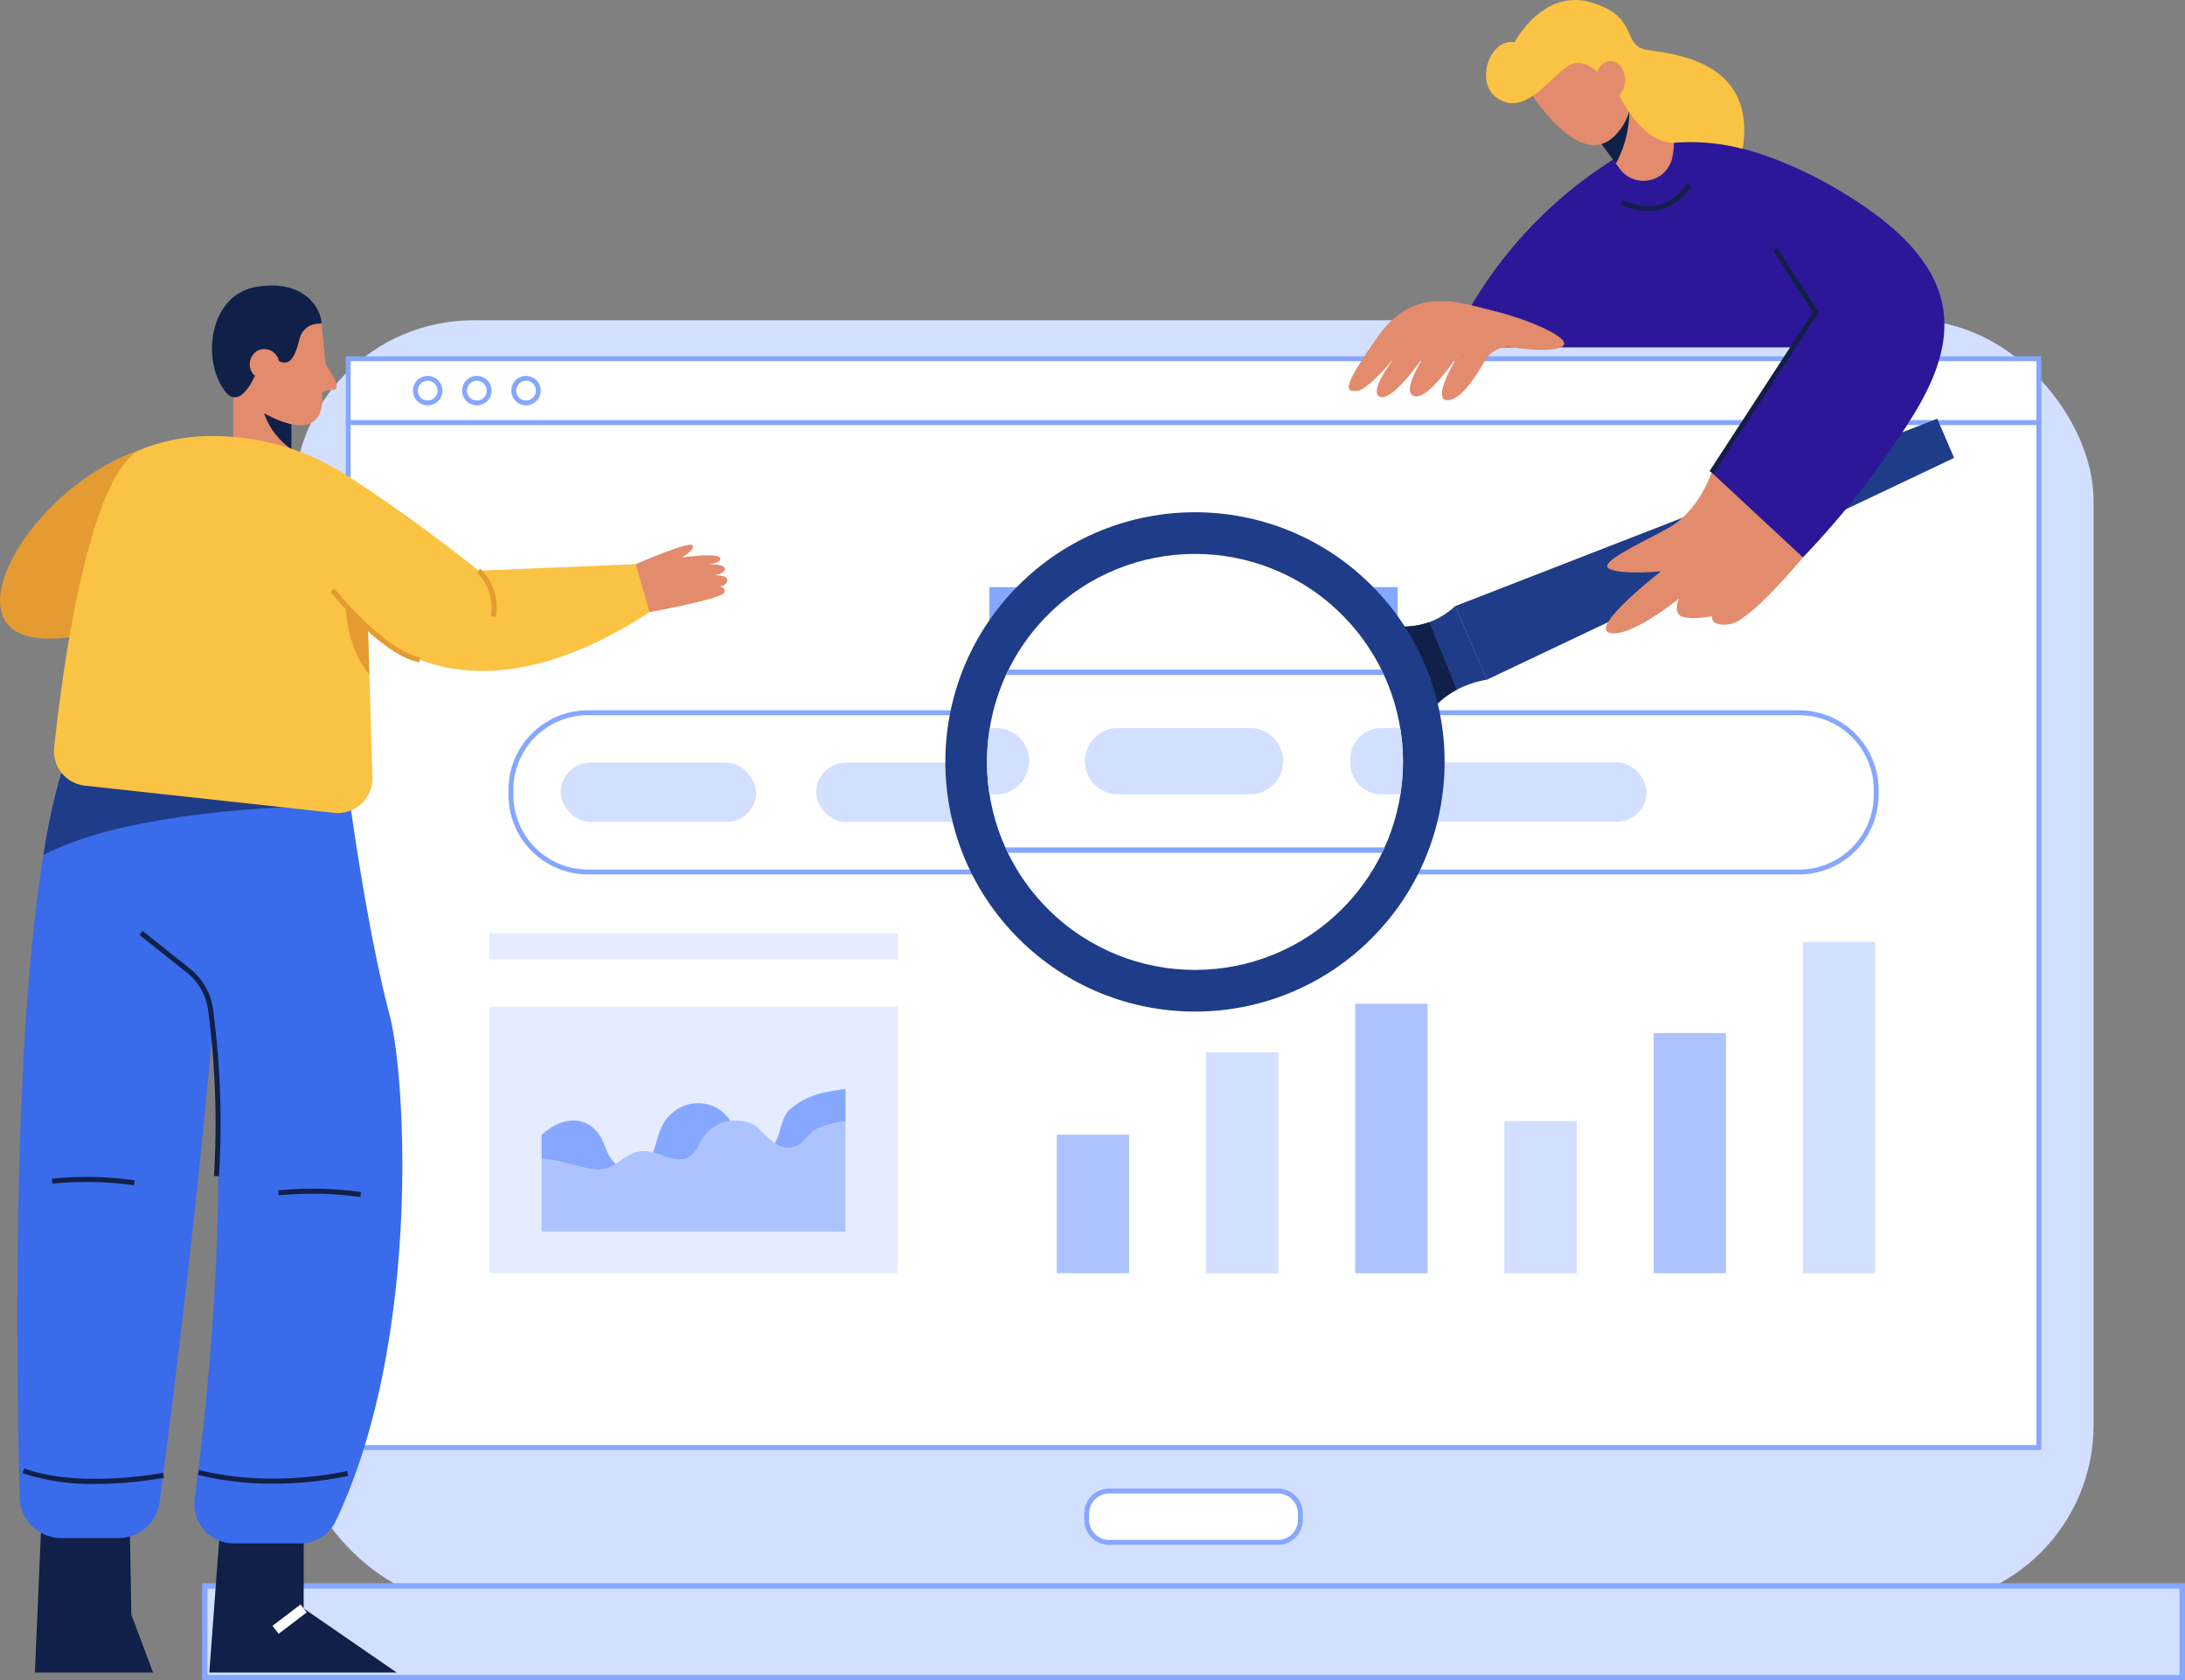 <svg xmlns="http://www.w3.org/2000/svg" width="351" height="269.909" viewBox="0 0 351 269.909">
  <rect x="0" y="0" width="351" height="269.909" fill="#808080" stroke="none"/>
  <defs>
    <style>
      .cls-1 {
        fill: #d3dfff;
      }

      .cls-2 {
        fill: #fff;
      }

      .cls-3 {
        fill: #86a7ff;
      }

      .cls-4 {
        fill: #adc3ff;
      }

      .cls-5 {
        fill: #e5ecff;
      }

      .cls-6 {
        fill: #1f3c88;
      }

      .cls-7 {
        fill: #102048;
      }

      .cls-8 {
        fill: #e28b6d;
      }

      .cls-9 {
        fill: #2c1799;
      }

      .cls-10 {
        fill: #fbc343;
      }

      .cls-11 {
        fill: #3a6bea;
      }

      .cls-12 {
        fill: #e49b31;
      }
    </style>
  </defs>
  <g id="Groupe_898" data-name="Groupe 898" transform="translate(-195.382 -229.934)">
    <g id="Groupe_887" data-name="Groupe 887" transform="translate(227.842 281.377)">
      <g id="Groupe_886" data-name="Groupe 886" transform="translate(0)">
        <rect id="Rectangle_443" data-name="Rectangle 443" class="cls-1" width="289.15" height="206.395" rx="28.91" transform="translate(14.696)"/>
        <g id="Groupe_878" data-name="Groupe 878" transform="translate(23.087 5.792)">
          <g id="Groupe_876" data-name="Groupe 876" transform="translate(0 10.238)">
            <rect id="Rectangle_444" data-name="Rectangle 444" class="cls-2" width="271.584" height="164.64" transform="translate(0.39 0.39)"/>
            <path id="Tracé_1060" data-name="Tracé 1060" class="cls-3" d="M1025.428,788.129H753.063V622.708h272.365Zm-271.584-.781h270.8V623.489h-270.8Z" transform="translate(-753.063 -622.708)"/>
          </g>
          <g id="Groupe_877" data-name="Groupe 877">
            <rect id="Rectangle_445" data-name="Rectangle 445" class="cls-2" width="271.584" height="10.238" transform="translate(0.39 0.39)"/>
            <path id="Tracé_1061" data-name="Tracé 1061" class="cls-3" d="M1025.428,574.131H753.063V563.112h272.365Zm-271.584-.781h270.8v-9.457h-270.8Z" transform="translate(-753.063 -563.112)"/>
          </g>
        </g>
        <g id="Groupe_879" data-name="Groupe 879" transform="translate(33.879 8.936)">
          <path id="Tracé_1062" data-name="Tracé 1062" class="cls-3" d="M818.249,586.145a2.365,2.365,0,1,1,2.365-2.365A2.368,2.368,0,0,1,818.249,586.145Zm0-3.95a1.584,1.584,0,1,0,1.585,1.585A1.586,1.586,0,0,0,818.249,582.195Z" transform="translate(-815.884 -581.414)"/>
          <path id="Tracé_1063" data-name="Tracé 1063" class="cls-3" d="M864.23,586.145a2.365,2.365,0,1,1,2.365-2.365A2.368,2.368,0,0,1,864.23,586.145Zm0-3.95a1.584,1.584,0,1,0,1.584,1.585A1.586,1.586,0,0,0,864.23,582.195Z" transform="translate(-853.966 -581.414)"/>
          <path id="Tracé_1064" data-name="Tracé 1064" class="cls-3" d="M910.212,586.145a2.365,2.365,0,1,1,2.365-2.365A2.368,2.368,0,0,1,910.212,586.145Zm0-3.95a1.584,1.584,0,1,0,1.584,1.585A1.586,1.586,0,0,0,910.212,582.195Z" transform="translate(-892.049 -581.414)"/>
        </g>
        <g id="Groupe_880" data-name="Groupe 880" transform="translate(0 202.857)">
          <rect id="Rectangle_446" data-name="Rectangle 446" class="cls-1" width="317.662" height="14.731" transform="translate(0.439 0.439)"/>
          <path id="Tracé_1065" data-name="Tracé 1065" class="cls-3" d="M937.2,1725.887H618.665v-15.609H937.2Zm-317.663-.877H936.328v-13.855H619.542Z" transform="translate(-618.665 -1710.278)"/>
        </g>
        <g id="Groupe_881" data-name="Groupe 881" transform="translate(141.72 187.667)">
          <rect id="Rectangle_447" data-name="Rectangle 447" class="cls-2" width="34.318" height="8.242" rx="4.121" transform="translate(0.39 0.39)"/>
          <path id="Tracé_1066" data-name="Tracé 1066" class="cls-3" d="M1474.757,1630.871h-27.106a4,4,0,0,1-4-4v-1.029a4,4,0,0,1,4-4h27.106a4,4,0,0,1,4,4v1.029A4,4,0,0,1,1474.757,1630.871Zm-27.106-8.241a3.219,3.219,0,0,0-3.216,3.216v1.029a3.219,3.219,0,0,0,3.216,3.216h27.106a3.219,3.219,0,0,0,3.216-3.216v-1.029a3.22,3.22,0,0,0-3.216-3.216Z" transform="translate(-1443.655 -1621.849)"/>
        </g>
        <g id="Groupe_882" data-name="Groupe 882" transform="translate(49.225 62.651)">
          <path id="Tracé_1067" data-name="Tracé 1067" class="cls-3" d="M1112.552,920.46H917.968a12.767,12.767,0,0,1-12.753-12.753v-.852A12.767,12.767,0,0,1,917.968,894.1h194.584a12.767,12.767,0,0,1,12.753,12.753v.852A12.767,12.767,0,0,1,1112.552,920.46ZM917.968,894.883A11.986,11.986,0,0,0,906,906.855v.852a11.986,11.986,0,0,0,11.972,11.972h194.584a11.986,11.986,0,0,0,11.972-11.972v-.852a11.986,11.986,0,0,0-11.972-11.972Z" transform="translate(-905.215 -894.102)"/>
          <rect id="Rectangle_448" data-name="Rectangle 448" class="cls-1" width="31.38" height="9.529" rx="4.765" transform="translate(8.398 8.414)"/>
          <rect id="Rectangle_449" data-name="Rectangle 449" class="cls-1" width="28.523" height="9.529" rx="4.765" transform="translate(49.43 8.414)"/>
          <rect id="Rectangle_450" data-name="Rectangle 450" class="cls-1" width="36.099" height="9.529" rx="4.765" transform="translate(85.904 8.414)"/>
          <rect id="Rectangle_451" data-name="Rectangle 451" class="cls-1" width="49.567" height="9.529" rx="4.765" transform="translate(133.256 8.362)"/>
        </g>
        <rect id="Rectangle_452" data-name="Rectangle 452" class="cls-3" width="65.59" height="6.868" transform="translate(126.475 42.861)"/>
        <g id="Groupe_883" data-name="Groupe 883" transform="translate(137.301 99.845)">
          <rect id="Rectangle_453" data-name="Rectangle 453" class="cls-4" width="11.622" height="22.253" transform="translate(0 30.974)"/>
          <rect id="Rectangle_454" data-name="Rectangle 454" class="cls-1" width="11.622" height="35.491" transform="translate(23.97 17.736)"/>
          <rect id="Rectangle_455" data-name="Rectangle 455" class="cls-4" width="11.622" height="43.285" transform="translate(47.941 9.943)"/>
          <rect id="Rectangle_456" data-name="Rectangle 456" class="cls-1" width="11.622" height="24.45" transform="translate(71.911 28.777)"/>
          <rect id="Rectangle_457" data-name="Rectangle 457" class="cls-4" width="11.622" height="38.574" transform="translate(95.881 14.653)"/>
          <rect id="Rectangle_458" data-name="Rectangle 458" class="cls-1" width="11.622" height="53.227" transform="translate(119.851)"/>
        </g>
        <g id="Groupe_885" data-name="Groupe 885" transform="translate(46.155 98.492)">
          <rect id="Rectangle_459" data-name="Rectangle 459" class="cls-5" width="65.59" height="4.188"/>
          <rect id="Rectangle_460" data-name="Rectangle 460" class="cls-5" width="65.59" height="42.822" transform="translate(0 11.758)"/>
          <g id="Groupe_884" data-name="Groupe 884" transform="translate(8.395 24.992)">
            <path id="Tracé_1068" data-name="Tracé 1068" class="cls-3" d="M1049.822,1261.788a6.312,6.312,0,0,0-6.823,1.563c-1.652,1.615-1.885,3.9-2.662,5.935,1.607.439,3.051,1.39,4.8,1.117,2.275-.354,2.335-2.476,3.624-3.922a6.453,6.453,0,0,1,4.007-2.249A6.1,6.1,0,0,0,1049.822,1261.788Z" transform="translate(-1022.45 -1259.104)"/>
            <path id="Tracé_1069" data-name="Tracé 1069" class="cls-3" d="M1162.7,1248.689a12.143,12.143,0,0,0-6.182,2.912c-1.372,1.4-1.323,3.842-2.32,5.316a3.4,3.4,0,0,0,3.626.432c1.208-.652,1.941-2.121,3.243-2.761a15.185,15.185,0,0,1,3.689-1.044c.262-.047.53-.077.8-.114v-5.205A28.377,28.377,0,0,0,1162.7,1248.689Z" transform="translate(-1116.752 -1248.226)"/>
            <path id="Tracé_1070" data-name="Tracé 1070" class="cls-4" d="M984.219,1277.966a15.182,15.182,0,0,0-3.689,1.044c-1.3.64-2.035,2.109-3.243,2.761a3.4,3.4,0,0,1-3.626-.433,8.589,8.589,0,0,1-1.253-1.033c-1.539-1.517-2.021-2.375-4.455-2.571a6.579,6.579,0,0,0-1.419.041,6.454,6.454,0,0,0-4.007,2.249c-1.289,1.446-1.349,3.568-3.624,3.922-1.751.273-3.2-.678-4.8-1.117a4.983,4.983,0,0,0-2.029-.172c-1.694.233-2.766,1.25-3.947,2.021a4.646,4.646,0,0,1-2.874.9c-2.626-.115-6.013-1.629-9.037-1.726v11.7h48.8v-17.7C984.749,1277.888,984.481,1277.919,984.219,1277.966Z" transform="translate(-936.215 -1272.647)"/>
            <path id="Tracé_1071" data-name="Tracé 1071" class="cls-3" d="M948.126,1284.618a4.42,4.42,0,0,1-.538-.552c-1.208-1.5-1.305-3.4-2.642-4.808-2.6-2.737-6.158-1.654-8.731.674v3.865c3.025.1,6.411,1.61,9.037,1.726A4.647,4.647,0,0,0,948.126,1284.618Z" transform="translate(-936.215 -1272.587)"/>
          </g>
        </g>
      </g>
    </g>
    <g id="Groupe_889" data-name="Groupe 889" transform="translate(330.632 295.603)">
      <path id="Tracé_1072" data-name="Tracé 1072" class="cls-6" d="M1722.441,799.507a12.789,12.789,0,0,0,7.527-.273,12.578,12.578,0,0,0,4.162-2.585l5.1,11.822a16.339,16.339,0,0,0-4.849,1.616,13.61,13.61,0,0,0-5.255,4.927Z" transform="translate(-1635.62 -764.965)"/>
      <path id="Tracé_1073" data-name="Tracé 1073" class="cls-6" d="M1790.418,651.547l5.095,11.819,75.068-35.634-2.713-6.293-77.45,30.109,5.095,11.819Z" transform="translate(-1691.919 -619.853)"/>
      <path id="Tracé_1074" data-name="Tracé 1074" class="cls-7" d="M1722.441,811.968a12.788,12.788,0,0,0,7.527-.273l4.412,10.854a13.61,13.61,0,0,0-5.255,4.927Z" transform="translate(-1635.62 -777.427)"/>
      <circle id="Ellipse_89" data-name="Ellipse 89" class="cls-6" cx="40.102" cy="40.102" r="40.102" transform="translate(0 56.713) rotate(-45)"/>
      <circle id="Ellipse_90" data-name="Ellipse 90" class="cls-2" cx="33.41" cy="33.41" r="33.41" transform="translate(9.464 56.713) rotate(-45)"/>
      <g id="Groupe_888" data-name="Groupe 888" transform="translate(23.3 41.876)">
        <path id="Tracé_1075" data-name="Tracé 1075" class="cls-3" d="M1430.827,1022.272h-60.906c.132.293.263.586.4.872h60.087C1430.552,1022.855,1430.695,1022.566,1430.827,1022.272Z" transform="translate(-1366.956 -993.706)"/>
        <path id="Tracé_1076" data-name="Tracé 1076" class="cls-3" d="M1370.506,856.855h60.689c-.134-.292-.264-.586-.406-.872h-59.861C1370.784,856.272,1370.641,856.562,1370.506,856.855Z" transform="translate(-1367.441 -855.983)"/>
        <path id="Tracé_1077" data-name="Tracé 1077" class="cls-1" d="M1692.415,915.671v.678a5,5,0,0,0,4.982,4.982h3.065a33.2,33.2,0,0,0-.031-10.643H1697.4A5,5,0,0,0,1692.415,915.671Z" transform="translate(-1634.051 -901.291)"/>
        <path id="Rectangle_462" data-name="Rectangle 462" class="cls-1" d="M5.322,0H26.535a5.322,5.322,0,0,1,5.322,5.322v0a5.322,5.322,0,0,1-5.322,5.322H5.321A5.321,5.321,0,0,1,0,5.322v0A5.322,5.322,0,0,1,5.322,0Z" transform="translate(15.727 9.398)"/>
        <path id="Tracé_1078" data-name="Tracé 1078" class="cls-1" d="M1353.067,921.332h1.122a5.322,5.322,0,0,0,0-10.643h-1.072A33.213,33.213,0,0,0,1353.067,921.332Z" transform="translate(-1352.663 -901.291)"/>
      </g>
    </g>
    <g id="Groupe_892" data-name="Groupe 892" transform="translate(412.049 229.934)">
      <g id="Groupe_890" data-name="Groupe 890" transform="translate(0 22.405)">
        <path id="Tracé_1079" data-name="Tracé 1079" class="cls-8" d="M1948.39,671.685s-1.974,6.181-6.954,8.928-11.59,5.666-9.358,6.61,8.2.343,8.2.343-11.547,8.929-8.285,9.873,11.161-5.494,11.161-5.494-1.073,2.4.558,2.919,4.765-.086,4.765-.086-.429,1.717,2.833,1.288,11.762-10.731,11.762-10.731l.6-9.444Z" transform="translate(-1890.11 -618.204)"/>
        <path id="Tracé_1080" data-name="Tracé 1080" class="cls-9" d="M1971.775,360.785s12.877-3.348,32.194,8.757c17.383,10.893,18.544,21.634,10.3,35.027a139.052,139.052,0,0,1-17.771,22.922l-14.681-13.65,12.878-20.089Z" transform="translate(-1923.539 -360.361)"/>
        <path id="Tracé_1081" data-name="Tracé 1081" class="cls-9" d="M1812.837,374.828a69.372,69.372,0,0,0-27.472,30.906h63.53l-17.513-27.816Z" transform="translate(-1769.151 -372.343)"/>
        <path id="Tracé_1082" data-name="Tracé 1082" class="cls-8" d="M1716.745,518.863s6.246,1.095,8.435,0-4.764-4.25-10.753-5.731-13.006-4.121-18.8,4.121-5.215,8.821-3.348,8.692,6.31-5.666,6.31-5.666-4.765,5.988-2.511,6.632,7.662-7.534,7.662-7.534-4.636,6.632-2.254,7.4,7.533-7.34,7.533-7.34-5.216,8.177-2.061,7.984c2.053-.126,4.406-3.713,5.8-6.2a4.575,4.575,0,0,1,3.988-2.359Z" transform="translate(-1690.981 -485.557)"/>
        <path id="Tracé_1083" data-name="Tracé 1083" class="cls-7" d="M1949.64,405.644a10.217,10.217,0,0,1-4.464-1.082l.38-.682c.258.143,6.371,3.446,10.316-2.7l.657.422A7.906,7.906,0,0,1,1949.64,405.644Z" transform="translate(-1901.509 -394.168)"/>
        <path id="Tracé_1084" data-name="Tracé 1084" class="cls-7" d="M2028.995,497.9l-.654-.426,16.608-25.516-6.37-9.939.657-.422,6.644,10.363Z" transform="translate(-1970.388 -444.206)"/>
      </g>
      <g id="Groupe_891" data-name="Groupe 891" transform="translate(22.045)">
        <path id="Tracé_1085" data-name="Tracé 1085" class="cls-8" d="M1930.64,328.334a4.733,4.733,0,0,1-8.348,1.4l-.614-.827-3.965-5.372,4.084-5.312.393-.512.929.691.674.5,7.137,5.338A11.423,11.423,0,0,1,1930.64,328.334Z" transform="translate(-1900.81 -302.631)"/>
        <path id="Tracé_1086" data-name="Tracé 1086" class="cls-7" d="M1921.679,331.372,1917.714,326l4.084-5.312,1.322.179.631.085s.017.145.043.418A18.223,18.223,0,0,1,1921.679,331.372Z" transform="translate(-1900.81 -305.098)"/>
        <path id="Tracé_1087" data-name="Tracé 1087" class="cls-8" d="M1851.947,267.1s8.843,15.881,15.206,9.237c4.832-5.045,1.421-12.008,1.421-12.008l-4.689-4.547-10.445,3.126Z" transform="translate(-1846.341 -254.657)"/>
        <path id="Tracé_1088" data-name="Tracé 1088" class="cls-10" d="M1838.56,243.162s-2.984-4.743-6.235-2.5-7.07,8.26-11.529,4.779c-3.1-2.423-.995-9.308,3.108-8.722,0,0,4.53-8.686,12.31-6.395s4.8,6.928,8.953,7.621,17.617,1.659,15.379,15.888a33.994,33.994,0,0,0-10.566-1c-6.009.671-10.071-9.239-10.071-9.239C1839.52,243.7,1838.56,243.162,1838.56,243.162Z" transform="translate(-1819.311 -229.934)"/>
        <ellipse id="Ellipse_91" data-name="Ellipse 91" class="cls-8" cx="2.345" cy="3.038" rx="2.345" ry="3.038" transform="translate(17.65 9.818)"/>
      </g>
    </g>
    <g id="Groupe_897" data-name="Groupe 897" transform="translate(195.382 275.796)">
      <g id="Groupe_894" data-name="Groupe 894" transform="translate(2.798 72.626)">
        <path id="Tracé_1089" data-name="Tracé 1089" class="cls-7" d="M477.563,1648.4l.269,15.356,3.5,9.295H462.341L463.418,1648Z" transform="translate(-459.532 -1522.886)"/>
        <g id="Groupe_893" data-name="Groupe 893" transform="translate(30.827 125.72)">
          <path id="Tracé_1090" data-name="Tracé 1090" class="cls-7" d="M640.6,1652.943v12.73l14.952,10.3H625.444l1.818-24.449Z" transform="translate(-625.444 -1651.529)"/>
          <rect id="Rectangle_463" data-name="Rectangle 463" class="cls-2" width="5.671" height="1.616" transform="translate(10.152 16.936) rotate(-37.279)"/>
        </g>
        <path id="Tracé_1091" data-name="Tracé 1091" class="cls-11" d="M566.648,932.854l.081.307,2.684,10.58,5.851,23.059a109.545,109.545,0,0,1,1.883,11.8c2.853,26.243-.832,59.785-2.748,74.252a6.334,6.334,0,0,0,6.288,7.161h10.645a6.373,6.373,0,0,0,5.738-3.621c13.57-28.417,11.364-70.857,8.64-81.243-4.308-16.431-7.274-40.945-7.274-40.945l-9.044-.388Z" transform="translate(-545.921 -930.591)"/>
        <path id="Tracé_1092" data-name="Tracé 1092" class="cls-11" d="M446.343,1041.682a6.73,6.73,0,0,0,6.725,6.571h9.117a6.714,6.714,0,0,0,6.66-5.844c1.738-13.255,5.973-46.651,8.373-74.72,1.253-14.726,2-27.981,1.608-36.1a25.548,25.548,0,0,0-.954-6.814L466.8,922.25l-11.275-2.57s-2.8,2.983-5.367,18.864C447.482,955.113,445.066,985.737,446.343,1041.682Z" transform="translate(-445.991 -919.68)"/>
        <path id="Tracé_1093" data-name="Tracé 1093" class="cls-7" d="M572.85,1139.789a138.9,138.9,0,0,0-.973-26.979,10.049,10.049,0,0,0-3.729-6.4l-7.575-6.021-.5.633,7.575,6.021a9.243,9.243,0,0,1,3.432,5.886,138.1,138.1,0,0,1,.965,26.822Z" transform="translate(-540.474 -1069.346)"/>
        <path id="Tracé_1094" data-name="Tracé 1094" class="cls-7" d="M703.063,1342.7l.1-.8a55.9,55.9,0,0,0-13.3-.27l.093.8A55.152,55.152,0,0,1,703.063,1342.7Z" transform="translate(-647.971 -1268.912)"/>
        <path id="Tracé_1095" data-name="Tracé 1095" class="cls-7" d="M491.342,1331.721l.1-.8a55.877,55.877,0,0,0-13.3-.27l.093.8A55.128,55.128,0,0,1,491.342,1331.721Z" transform="translate(-472.621 -1259.819)"/>
        <path id="Tracé_1096" data-name="Tracé 1096" class="cls-7" d="M626.785,1606.6a56.722,56.722,0,0,0,12.111-1.25l-.193-.785c-.118.029-11.88,2.852-23.771-.159l-.2.783A49.435,49.435,0,0,0,626.785,1606.6Z" transform="translate(-585.747 -1486.781)"/>
        <path id="Tracé_1097" data-name="Tracé 1097" class="cls-7" d="M462.515,1605.452c1.092,0,2.126-.033,3.067-.082a63.771,63.771,0,0,0,7.907-.9l-.155-.793c-.133.026-13.431,2.557-22.283-.716l-.28.758A35.12,35.12,0,0,0,462.515,1605.452Z" transform="translate(-449.951 -1485.587)"/>
        <path id="Tracé_1098" data-name="Tracé 1098" class="cls-6" d="M470.244,938.544c5.149-2.748,12.253-4.542,19.325-5.714,3.176-.533,6.353-.929,9.343-1.236,9.465-.962,17.054-.962,17.054-.962l-6.417-7.727-22.743-.962.081.307-11.275-2.57S472.814,922.663,470.244,938.544Z" transform="translate(-466.078 -919.68)"/>
      </g>
      <g id="Groupe_895" data-name="Groupe 895" transform="translate(34.053 0)">
        <rect id="Rectangle_464" data-name="Rectangle 464" class="cls-8" width="9.351" height="15.607" transform="translate(3.421 14.062)"/>
        <path id="Tracé_1099" data-name="Tracé 1099" class="cls-7" d="M676.79,611.322a11.32,11.32,0,0,0,4.38,5.73v-6.813Z" transform="translate(-668.398 -590.77)"/>
        <path id="Tracé_1100" data-name="Tracé 1100" class="cls-8" d="M675.333,532.4l.657,6.569s3.06,4.106,1.15,4.106c-2.053,0-1.724.821-1.724.821s1.15,8.54-9.279,2.956l-2.217-12.81Z" transform="translate(-657.738 -526.303)"/>
        <path id="Tracé_1101" data-name="Tracé 1101" class="cls-7" d="M679.49,527.056a3.276,3.276,0,0,0-3.572,2.628c-.739,3-1.724,4.845-4.229,2.751l-2.751-4.516,4.722-1.971Z" transform="translate(-661.895 -520.958)"/>
        <path id="Tracé_1102" data-name="Tracé 1102" class="cls-7" d="M645.534,503c0-2.135-2.531-7.226-10.511-5.871-7.626,1.3-8.827,11.989-4.886,16.875,0,0,2.012,3.161,4.722-2.628l4.64-6.241.985-1.971Z" transform="translate(-627.939 -496.906)"/>
        <path id="Tracé_1103" data-name="Tracé 1103" class="cls-8" d="M663.794,560.38a2.4,2.4,0,1,0,.7-3.555A2.574,2.574,0,0,0,663.794,560.38Z" transform="translate(-657.294 -546.297)"/>
      </g>
      <g id="Groupe_896" data-name="Groupe 896" transform="translate(0 24.176)">
        <path id="Tracé_1104" data-name="Tracé 1104" class="cls-12" d="M452.554,649.776c-17.916,5.792-32.06,30.039-15.491,30.443s26.672-14.952,26.672-14.952Z" transform="translate(-429.705 -647.692)"/>
        <path id="Tracé_1105" data-name="Tracé 1105" class="cls-8" d="M1015.193,742.383s8.851-3.857,9.151-3-1.791,1.929-1.791,1.929,5.694-.81,6.168.04-1.917,1.059-1.917,1.059,2.439-.135,2.69.652-1.694,1.123-1.694,1.123,1.979-.148,2.1.722-1.408,1.146-1.408,1.146,1.234-.183.934.863-12.017,3.168-12.017,3.168l-4.088-4.032Z" transform="translate(-913.068 -721.804)"/>
        <path id="Tracé_1106" data-name="Tracé 1106" class="cls-10" d="M485.148,693.8l40,4.365a5.581,5.581,0,0,0,6.183-5.722l-.5-16.5-.234-7.605-.008-.186a11.133,11.133,0,0,0,.873.889c0,.008.008.008.016.016.38.348.881.776,1.5,1.245,5.31,4.009,19.47,10.9,42.869-4.372l-2.223-7.7-25.257,1.035A259.632,259.632,0,0,0,526.99,643.83a39.559,39.559,0,0,0-21.919-6.175,30.47,30.47,0,0,0-10.725,2.069c-8.527,3.524-12.754,34.98-14.144,47.936A5.575,5.575,0,0,0,485.148,693.8Z" transform="translate(-471.5 -637.643)"/>
        <path id="Tracé_1107" data-name="Tracé 1107" class="cls-12" d="M878.712,769.4a8.485,8.485,0,0,0-2.535-7.747l-.512.626a6.6,6.6,0,0,1,1.381,1.784,8.169,8.169,0,0,1,.866,5.22Z" transform="translate(-799.056 -740.351)"/>
        <path id="Tracé_1108" data-name="Tracé 1108" class="cls-12" d="M752.868,798.764s.251,6.514,3.815,10.62l-.234-7.605C755.115,800.7,753.587,799.427,752.868,798.764Z" transform="translate(-697.354 -771.086)"/>
        <path id="Tracé_1109" data-name="Tracé 1109" class="cls-12" d="M752.959,792.1l.158-.792c-5.849-1.17-13.727-10.971-13.806-11.07l-.632.5a61.025,61.025,0,0,0,4.784,5.191C747.173,789.512,750.368,791.586,752.959,792.1Z" transform="translate(-685.602 -755.746)"/>
      </g>
    </g>
  </g>
</svg>
